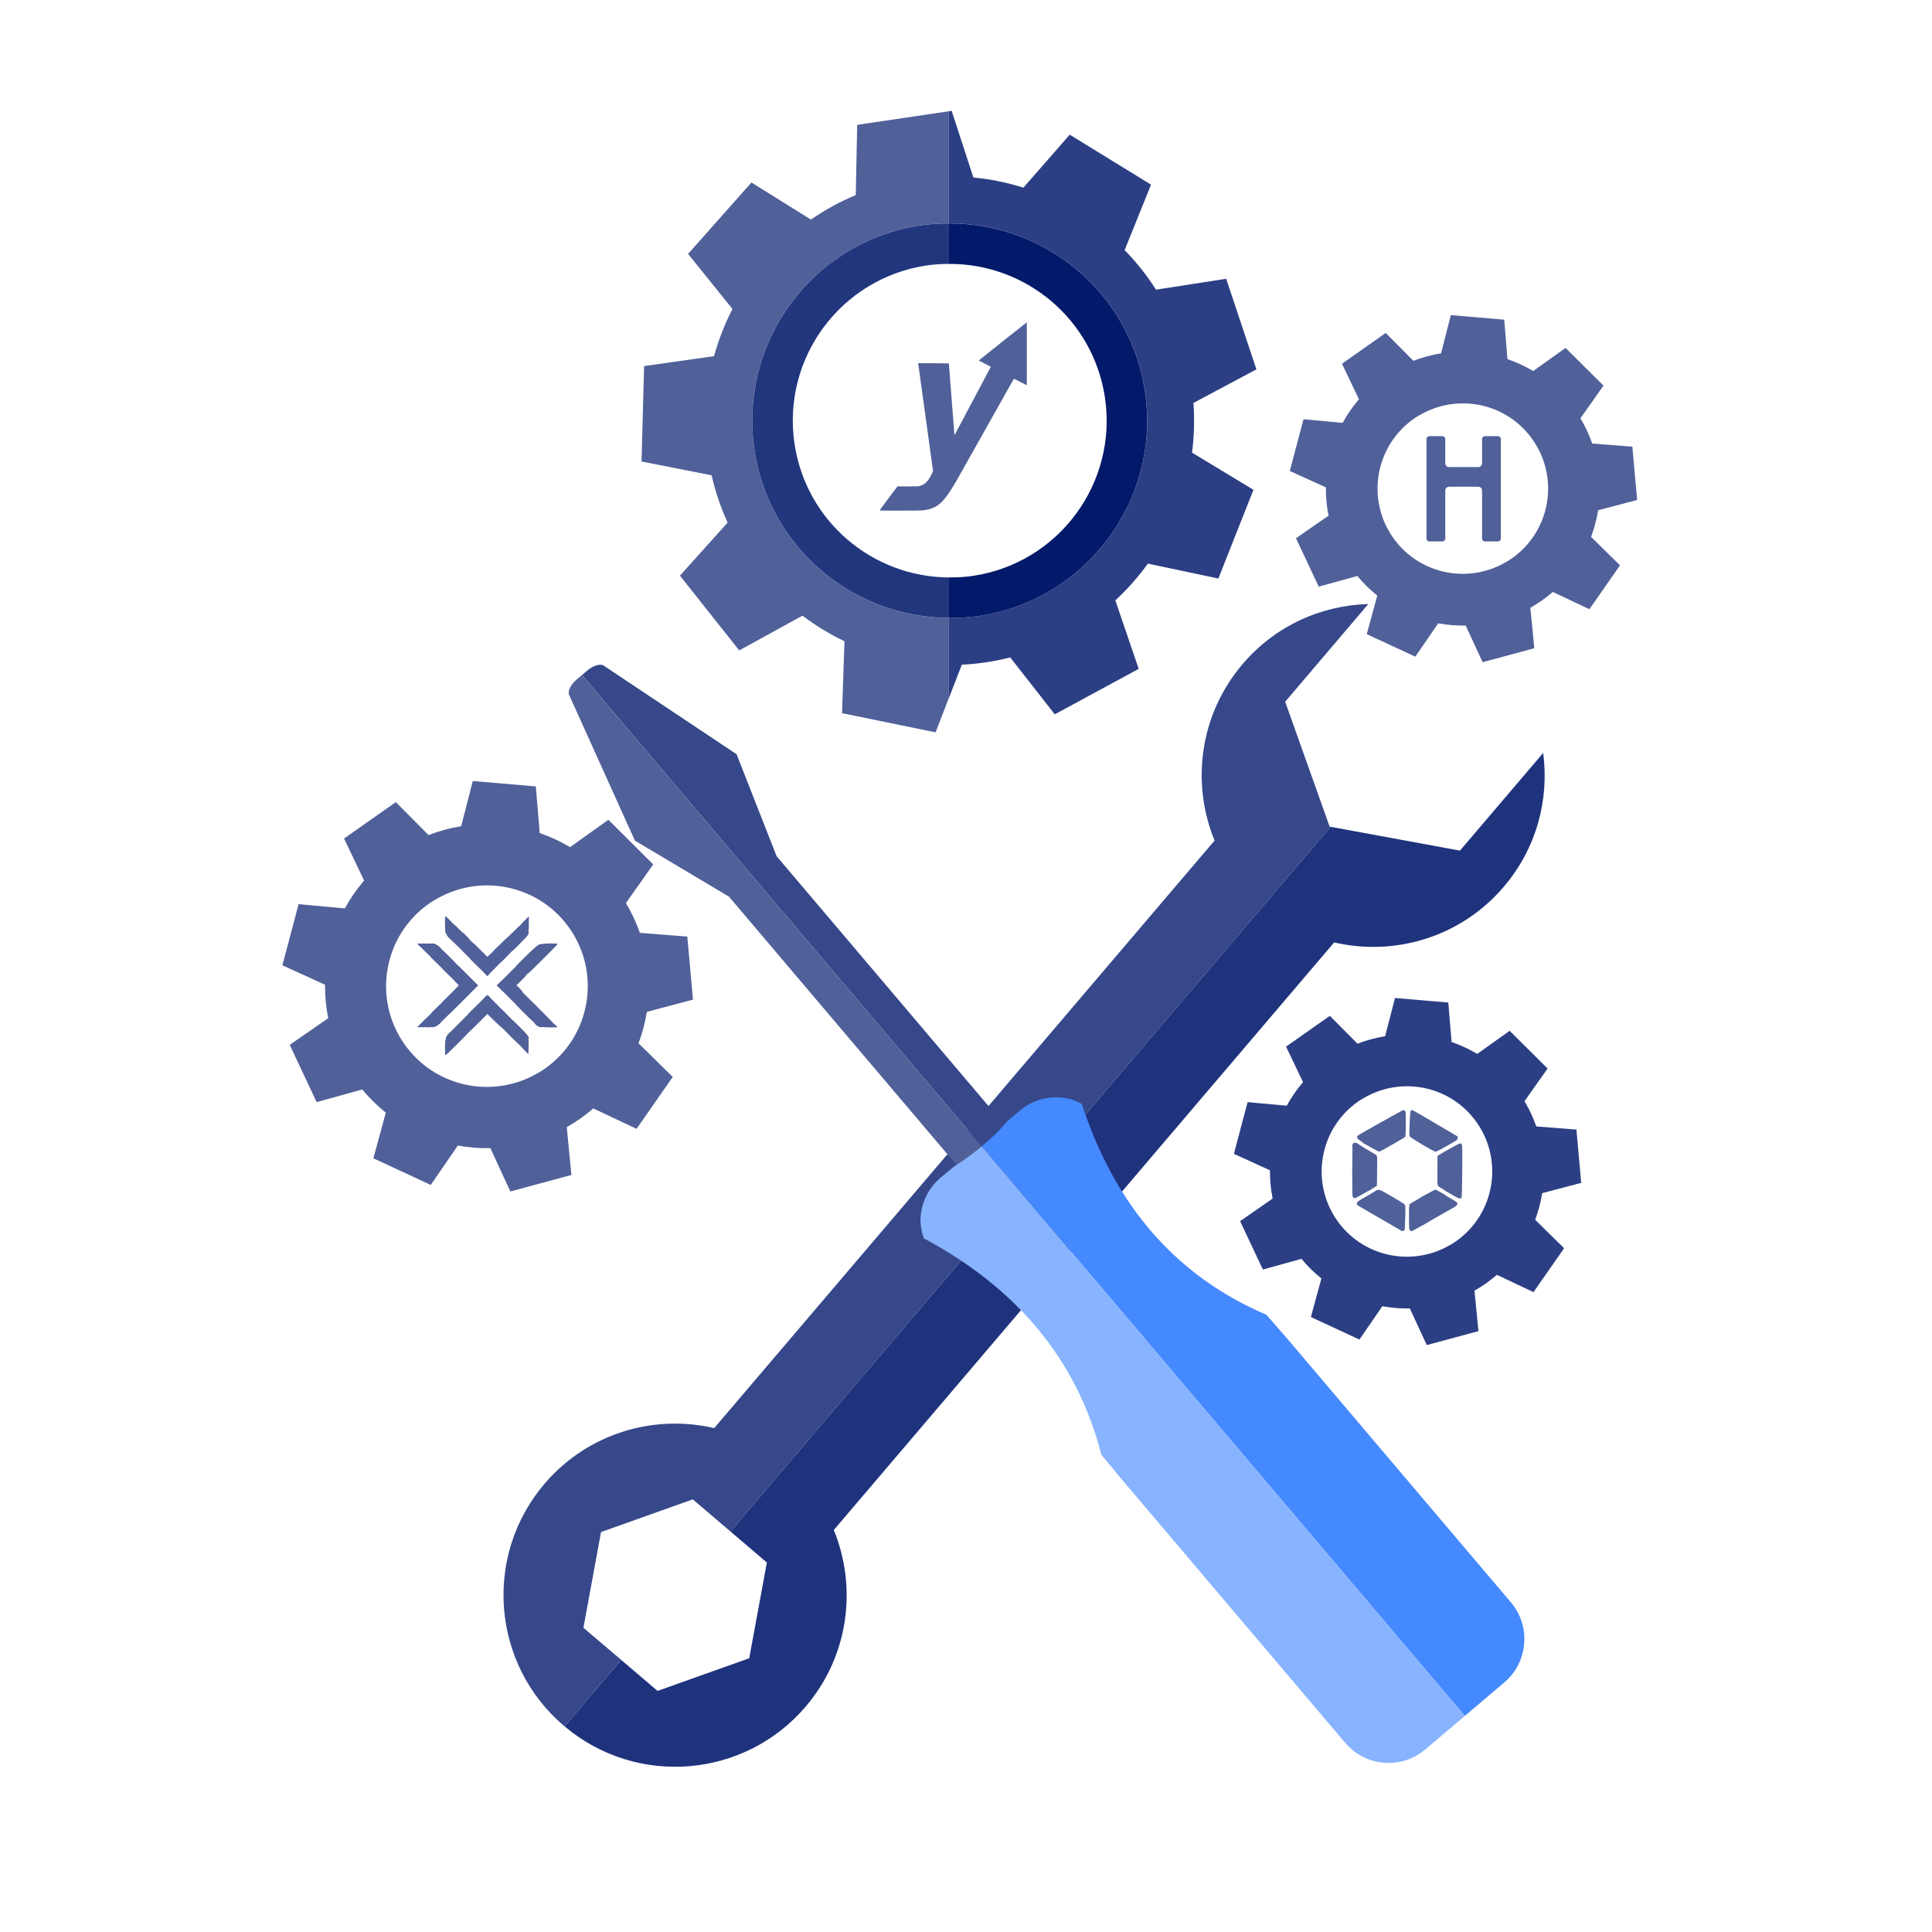 <svg alt="Powered by React" class="featureSvg_3LcT" viewBox="0 0 80 80" xmlns="http://www.w3.org/2000/svg">
				<path fill="#506099" d="M35.435,8.078c-0.66,0.274-1.28,0.616-1.857,1.014L31.116,7.557      l-2.623,2.956l1.836,2.282c-0.319,0.621-0.575,1.274-0.763,1.953l-2.894,0.41      l-0.107,3.951l2.902,0.573c0.156,0.685,0.379,1.338,0.662,1.957l-1.974,2.197      l2.455,3.096l2.619-1.439c0.542,0.409,1.125,0.767,1.74,1.06l-0.102,2.978l3.873,0.794      l0.552-1.427v-3.312c-3.975-0.012-7.454-2.917-8.054-6.968      c-0.663-4.467,2.421-8.623,6.889-9.286c0.392-0.058,0.78-0.078,1.165-0.079V4.607      l-3.798,0.563L35.435,8.078z"></path>
				<path fill="#2C3F84" d="M50.774,11.544l-2.906,0.45c-0.378-0.591-0.814-1.14-1.299-1.638      l1.093-2.71l-3.366-2.069l-1.92,2.194c-0.667-0.211-1.36-0.354-2.071-0.422      L39.406,4.589l-0.111,0.017v4.646c4.001-0.02,7.515,2.895,8.119,6.967      c0.662,4.467-2.422,8.624-6.89,9.286c-0.414,0.062-0.823,0.081-1.229,0.079v3.313      l0.532-1.373c0.325-0.016,0.653-0.047,0.983-0.097c0.348-0.05,0.688-0.12,1.021-0.205      l1.845,2.356l3.475-1.881l-0.967-2.837c0.5-0.461,0.95-0.971,1.348-1.522l2.918,0.618      l1.453-3.674l-2.544-1.54c0.088-0.673,0.109-1.361,0.059-2.057l2.607-1.391      L50.774,11.544z"></path>
				<path fill="#22367E" d="M31.239,18.618c0.6,4.051,4.08,6.955,8.056,6.967v-1.675      c-3.158-0.011-5.919-2.319-6.396-5.538c-0.527-3.55,1.925-6.854,5.475-7.381      c0.31-0.045,0.615-0.061,0.921-0.063V9.253c-0.386,0.001-0.774,0.022-1.167,0.08      C33.661,9.993,30.577,14.151,31.239,18.618z"></path>
				<path fill="#031A6B" d="M39.294,9.254v1.674c3.184-0.019,5.979,2.298,6.46,5.54      c0.527,3.549-1.926,6.854-5.475,7.379c-0.332,0.05-0.661,0.064-0.985,0.063v1.676      c0.406,0.001,0.815-0.018,1.229-0.079c4.467-0.663,7.551-4.82,6.89-9.286      C46.809,12.146,43.295,9.233,39.294,9.254z"></path>
			
			<path fill="#506099" d="M28.695,41.392l-0.235-2.609l-1.964-0.155     c-0.147-0.423-0.34-0.836-0.578-1.234l1.13-1.6l-1.856-1.848l-1.587,1.132     c-0.399-0.238-0.82-0.433-1.257-0.583l-0.16-1.931l-2.61-0.223l-0.482,1.872     c-0.458,0.073-0.911,0.195-1.352,0.365l-1.354-1.364l-0.062,0.044l-2.081,1.463     l0.83,1.741c-0.308,0.359-0.575,0.747-0.798,1.153l-1.915-0.175l-0.671,2.531     l1.767,0.805c-0.005,0.463,0.038,0.926,0.131,1.385l-1.593,1.104l1.113,2.371     l1.89-0.523c0.296,0.357,0.623,0.679,0.975,0.96l-0.515,1.89l2.376,1.102     l1.122-1.631c0.442,0.08,0.895,0.118,1.347,0.109l0.827,1.793l2.528-0.684     l-0.098-1.009l-0.094-0.971c0.188-0.108,0.374-0.225,0.554-0.35     c0.19-0.135,0.371-0.276,0.543-0.425l1.793,0.846l1.497-2.149l-1.416-1.394     c0.159-0.421,0.272-0.858,0.345-1.301L28.695,41.392z M22.565,44.25     c-0.176,0.124-0.36,0.226-0.547,0.32c-1.815,0.905-4.067,0.377-5.271-1.332     c-1.325-1.885-0.874-4.49,1.013-5.819c0.165-0.116,0.337-0.212,0.511-0.301     c1.822-0.93,4.097-0.409,5.307,1.314C24.905,40.317,24.452,42.921,22.565,44.25z"></path>
			<path fill="#506099" d="M67.79,20.703l-0.198-2.206l-1.662-0.131     c-0.124-0.358-0.287-0.707-0.488-1.044l0.955-1.354l-1.57-1.562l-1.342,0.958     c-0.339-0.202-0.694-0.366-1.064-0.493l-0.135-1.634l-2.208-0.188l-0.408,1.583     c-0.388,0.062-0.771,0.165-1.145,0.309l-1.145-1.154l-0.052,0.037L55.569,15.061     l0.702,1.472c-0.261,0.304-0.487,0.632-0.675,0.975l-1.62-0.148l-0.568,2.142     l1.494,0.68c-0.004,0.391,0.033,0.783,0.111,1.171l-1.348,0.934l0.941,2.005     l1.599-0.443c0.25,0.303,0.527,0.575,0.825,0.812l-0.435,1.598l2.009,0.932l0.949-1.38     c0.375,0.068,0.757,0.101,1.139,0.093l0.701,1.516l2.138-0.578L63.449,25.987l-0.08-0.821     c0.159-0.092,0.316-0.189,0.469-0.296c0.161-0.114,0.314-0.233,0.459-0.359     l1.517,0.715l1.267-1.817l-1.198-1.178c0.135-0.356,0.23-0.727,0.292-1.102     L67.79,20.703z M62.605,23.121c-0.148,0.105-0.305,0.19-0.463,0.27     c-1.535,0.766-3.439,0.32-4.459-1.127c-1.12-1.595-0.738-3.797,0.857-4.922     c0.139-0.097,0.284-0.179,0.432-0.254c1.542-0.787,3.465-0.346,4.488,1.112     C64.585,19.794,64.201,21.996,62.605,23.121z"></path>
			<path fill="#2C3F84" d="M65.475,48.98l-0.199-2.206l-1.661-0.131     c-0.125-0.358-0.287-0.708-0.489-1.044l0.956-1.354l-1.57-1.562l-1.343,0.957     c-0.338-0.202-0.693-0.367-1.062-0.493l-0.136-1.634l-2.207-0.188l-0.409,1.583     c-0.387,0.062-0.77,0.165-1.144,0.309l-1.145-1.154l-0.052,0.037l-1.761,1.238     l0.702,1.472c-0.261,0.304-0.486,0.632-0.675,0.975l-1.62-0.148l-0.567,2.142     l1.494,0.68c-0.004,0.391,0.033,0.783,0.11,1.171l-1.347,0.934L52.293,52.569     l1.599-0.443c0.25,0.303,0.527,0.575,0.824,0.812l-0.435,1.598l2.01,0.932l0.949-1.38     c0.375,0.068,0.757,0.101,1.139,0.093l0.7,1.516l2.139-0.578l-0.082-0.854L61.054,53.444     c0.159-0.092,0.315-0.189,0.469-0.296c0.16-0.114,0.313-0.233,0.459-0.359     l1.517,0.715l1.267-1.818l-1.198-1.178c0.134-0.357,0.23-0.727,0.292-1.102     L65.475,48.98z M60.291,51.398c-0.148,0.105-0.306,0.19-0.463,0.27     c-1.535,0.765-3.439,0.32-4.459-1.127c-1.121-1.595-0.738-3.797,0.857-4.922     c0.14-0.097,0.285-0.179,0.433-0.254c1.541-0.787,3.464-0.346,4.488,1.112     C62.269,48.071,61.886,50.274,60.291,51.398z"></path>
			<g>
				<path fill="#36488A" d="M51.453,27.499c-1.784,2.095-2.138,4.924-1.16,7.306L29.574,59.135      c-2.508-0.584-5.244,0.213-7.029,2.308c-2.545,2.988-2.185,7.474,0.804,10.019      c0.01,0.008,0.019,0.014,0.028,0.021l2.343-2.752L24.158,67.403l0.729-3.964      l3.799-1.353l1.561,1.329l24.849-29.179l-0.039-0.007l-1.841-5.172l3.444-4.046      C54.72,25.067,52.809,25.904,51.453,27.499z"></path>
				<path fill="#1F337D" d="M60.454,35.222l-5.358-0.986L30.247,63.415l1.507,1.285l-0.73,3.965      L29.125,69.341l-1.306,1.534l1.306-1.534l-1.897,0.676l-1.508-1.285l-2.343,2.752      c2.987,2.52,7.454,2.154,9.99-0.824c1.783-2.095,2.134-4.924,1.159-7.306      l20.719-24.331c2.507,0.584,5.245-0.214,7.027-2.308      c1.359-1.595,1.881-3.614,1.628-5.538L60.454,35.222z"></path>
			</g>
			<g>
				<path fill="#36488A" d="M30.501,31.233l-5.484-3.658c-0.138-0.113-0.446-0.025-0.692,0.184      l-0.227,0.192l16.553,19.518c0.368-0.305,0.683-0.603,0.935-0.899l-9.428-11.116      L30.501,31.233z"></path>
				<path fill="#506099" d="M23.87,28.143c-0.246,0.211-0.382,0.499-0.294,0.654l2.713,6.01      l3.896,2.321L39.606,48.237c0.393-0.26,0.737-0.515,1.044-0.769L24.096,27.951      L23.87,28.143z"></path>
				<path fill="#4589FF" d="M53.249,55.369c-0.272-0.311-0.544-0.623-0.814-0.929      c-3.774-1.612-6.285-4.572-7.638-8.724c-0.273-0.161-0.568-0.244-0.867-0.269      c-0.6-0.049-1.217,0.128-1.71,0.547c0,0-0.203,0.177-0.511,0.437      c-0.037,0.046-0.084,0.09-0.124,0.139c-0.252,0.296-0.566,0.594-0.935,0.899      l20.005,23.584l1.64-1.391c0.983-0.835,1.107-2.323,0.272-3.308L53.249,55.369z"></path>
				<path fill="#88B3FF" d="M39.606,48.237c-0.053,0.035-0.098,0.07-0.152,0.104      c-0.309,0.261-0.515,0.433-0.515,0.433c-0.492,0.419-0.769,0.999-0.817,1.601      c-0.025,0.299,0.033,0.61,0.128,0.9c3.828,2.046,6.339,5.006,7.354,8.959      c0.26,0.317,0.522,0.634,0.785,0.953l9.317,10.984      c0.835,0.986,2.323,1.108,3.308,0.273l1.641-1.389L40.65,47.468      C40.343,47.721,39.999,47.977,39.606,48.237z"></path>
			</g>
		
	
	<path fill="#506099" d="M36.433,21.138c-0.012-0.005,0.046-0.087,0.357-0.502l0.371-0.495h0.423   c0.42,0,0.423,0,0.5-0.02c0.087-0.022,0.128-0.041,0.198-0.091   c0.123-0.087,0.218-0.22,0.312-0.436l0.041-0.094l-0.304-2.207l-0.308-2.229   l-0.004-0.023h0.635l0.636,0.007c0,0.016,0.228,2.952,0.231,2.963   c0.001,0.007,0.024-0.03,0.052-0.082l1.455-2.74c0-0.002-0.112-0.062-0.249-0.131   c-0.137-0.069-0.249-0.129-0.249-0.132c0-0.007,1.983-1.583,1.987-1.579   c0.002,0.002,0.002,0.589,0.002,1.304l-0.002,1.302l-0.265-0.137   c-0.146-0.076-0.268-0.135-0.27-0.132c-0.007,0.007-1.99,3.532-2.11,3.75   c-0.414,0.752-0.642,1.103-0.861,1.331c-0.107,0.111-0.198,0.179-0.32,0.239   c-0.143,0.071-0.289,0.108-0.517,0.131C38.078,21.145,36.456,21.147,36.433,21.138z"></path>
	<path fill="#506099" d="M58.371,46.512c0.02-0.451,0.026-0.512,0.06-0.533   c0.046-0.029,0.04-0.031,1.091,0.588l0.836,0.492l-0,0.069   c-0,0.069-0.007,0.073-0.432,0.316c-0.249,0.141-0.455,0.247-0.484,0.246   c-0.067-0.003-1.001-0.552-1.053-0.622C58.353,47.021,58.351,46.992,58.371,46.512z    M56.25,47.005c0.122-0.083,1.832-1.041,1.86-1.041   c0.015,0,0.046,0.015,0.067,0.036c0.033,0.032,0.037,0.076,0.034,0.544   c-0.003,0.407-0.01,0.514-0.033,0.539c-0.017,0.015-0.143,0.093-0.284,0.172   c-0.082,0.046-0.152,0.089-0.199,0.121l-0.008-0.003l-0.107,0.061   c-0.057,0.034-0.18,0.103-0.273,0.155c-0.092,0.052-0.183,0.097-0.199,0.097   s-0.187-0.088-0.378-0.197c-0.15-0.086-0.236-0.134-0.293-0.16   c0-0,0.001-0.001,0.001-0.001c0.002-0.013-0.05-0.057-0.119-0.099   C56.172,47.137,56.153,47.074,56.25,47.005z M56.041,49.595   c-0.002-0.001-0.003-0.001-0.005-0.002c-0.003-0.004-0.005-0.008-0.009-0.013   c-0.027-0.025-0.031-0.124-0.031-0.596c0-0.25-0.003-0.416-0.009-0.5l0.009-0.004   l0.004-0.552c0.002-0.331,0.003-0.462-0.006-0.515c0.011-0.011,0.019-0.024,0.025-0.038   c0.019-0.048,0.036-0.061,0.084-0.06c0.034,0,0.08,0.015,0.105,0.032   c0.003,0.002,0.009,0.004,0.013,0.006c0.034,0.033,0.18,0.126,0.357,0.228   c0.206,0.12,0.39,0.231,0.411,0.248c0.029,0.027,0.036,0.069,0.036,0.258v0.162   l-0.004,0.426l-0.006,0.428l-0.141,0.084c-0.054,0.031-0.098,0.061-0.122,0.081   c-0.06,0.025-0.144,0.072-0.301,0.163C56.119,49.621,56.113,49.623,56.041,49.595z    M58.186,50.433c-0.015,0.499-0.015,0.51-0.061,0.531   c-0.036,0.015-0.063,0.013-0.111-0.013c-0.011-0.006-0.021-0.01-0.031-0.015   l-0.819-0.474c-0.464-0.269-0.875-0.508-0.913-0.531c-0.059-0.036-0.069-0.055-0.063-0.107   c0.006-0.061,0.036-0.082,0.432-0.308c0.175-0.101,0.326-0.192,0.39-0.235   c0.024-0.003,0.047-0.007,0.065-0.011c0.045-0.01,0.107,0.014,0.37,0.164   c0.002,0.002,0.003,0.004,0.006,0.006c0.029,0.021,0.042,0.028,0.048,0.025   c0.04,0.023,0.083,0.048,0.132,0.076c0.271,0.157,0.51,0.306,0.531,0.334   C58.198,49.921,58.2,49.958,58.186,50.433z M60.346,49.859   c-0.004,0.044-0.042,0.075-0.186,0.16l-0.131,0.076l-0-0.001l-0.516,0.292   c-0.209,0.117-0.389,0.224-0.473,0.278c-0.049,0.024-0.152,0.081-0.27,0.148   c-0.162,0.092-0.306,0.168-0.321,0.168c-0.017,0-0.046-0.015-0.067-0.036   c-0.034-0.031-0.038-0.076-0.038-0.543c0-0.407,0.006-0.514,0.029-0.539   c0.017-0.015,0.143-0.094,0.283-0.174c0.12-0.068,0.192-0.112,0.227-0.139   c0.057-0.028,0.146-0.075,0.245-0.131c0.153-0.086,0.292-0.157,0.308-0.157   s0.126,0.057,0.245,0.124c0.044,0.026,0.083,0.048,0.117,0.066   c0.025,0.025,0.12,0.087,0.226,0.149C60.332,49.775,60.355,49.794,60.346,49.859z    M60.548,48.479c-0.005,0.699-0.016,1.085-0.028,1.112   c-0.038,0.069-0.12,0.043-0.431-0.141c-0.118-0.07-0.22-0.128-0.273-0.158   c-0.022-0.026-0.053-0.047-0.107-0.076c-0.193-0.109-0.189-0.101-0.189-0.359   c0-0.071-0.001-0.12-0.004-0.155l0.003,0l0.003-0.42l0.003-0.42l0.08-0.05   c0.194-0.123,0.824-0.469,0.853-0.469c0.019,0,0.048,0.015,0.065,0.034   C60.551,47.407,60.555,47.535,60.548,48.479z"></path>
	<g>
		<path fill="#506099" d="M23.012,42.455c-0.03-0.029-0.046-0.042-0.056-0.043    c-0.137-0.145-0.418-0.431-0.743-0.756c-0.247-0.246-0.414-0.412-0.537-0.531    l-0.047-0.067c-0.038-0.056-0.108-0.132-0.156-0.177l-0.087-0.08l0.198-0.198    l0.195-0.198l-0.019-0.002c0.027-0.026,0.06-0.059,0.09-0.089    c0.001,0,0.001,0.004,0.002,0.004c0.035,0,1.23-1.188,1.23-1.223    c0-0.014-0.042-0.028-0.094-0.028c-0.004,0-0.011,0.004-0.016,0.005    c-0.167-0.019-0.575,0.003-0.668,0.047c-0.059,0.028-0.295,0.24-0.525,0.469    l-0.417,0.417h0.017c-0.239,0.23-0.374,0.362-0.433,0.432    c-0.034,0.032-0.079,0.075-0.14,0.134l-0.243,0.233l0.243,0.233    c0.06,0.058,0.105,0.102,0.139,0.134c0.059,0.07,0.194,0.202,0.433,0.433h-0.017    l0.417,0.417c0.121,0.123,0.243,0.238,0.342,0.325    c-0.002,0.01,0.013,0.027,0.044,0.061c0.035,0.042,0.097,0.087,0.135,0.104    c0.082,0.032,0.141,0.034,0.17,0.013c0.173,0.02,0.413,0.026,0.52,0.01    c0.008,0.002,0.012,0.008,0.022,0.008c0.038,0,0.069-0.007,0.069-0.01    C23.082,42.524,23.05,42.49,23.012,42.455z"></path>
		<path fill="#506099" d="M21.796,42.813l-0.101-0.115l-0,0.005    c-0.051-0.055-0.111-0.117-0.191-0.196l-0.264-0.257v0.013l-0.066-0.069    c-0.272-0.281-0.401-0.414-0.463-0.46c-0.171-0.182-0.328-0.342-0.421-0.431    c-0.004-0.012-0.018-0.029-0.05-0.06c-0.062-0.052-0.069-0.052-0.129,0.014    c-0.016,0.017-0.027,0.03-0.034,0.04c-0.004,0.004-0.008,0.005-0.011,0.009l-0.094,0.09    h0.009l-0.207,0.201l-0.393,0.389h0.012c-0.152,0.146-0.233,0.228-0.268,0.274    l-0.102,0.098c-0.156,0.153-0.295,0.294-0.392,0.397l-0.001-0.022l-0.083,0.097    c-0.049,0.052-0.087,0.129-0.087,0.167c0,0.004,0.003,0.006,0.004,0.01    c-0.026,0.057-0.038,0.17-0.038,0.379c0,0.077,0.002,0.133,0.006,0.174    c-0.004,0.012-0.006,0.024-0.006,0.034c0,0.052,0.01,0.094,0.028,0.094    c0.014,0,0.25-0.226,0.528-0.504c0.236-0.236,0.358-0.359,0.412-0.425    c0.043-0.034,0.095-0.084,0.143-0.136v0.005l0.323-0.32l0.313-0.313    c0.003-0.001,0.007-0.004,0.01-0.004l0.205,0.195l0.011,0.01l-0.011,0l0.191,0.177    l0.191,0.181l0.001-0.013l0.113,0.113l0.215,0.215v0.007l0.274,0.264    c0.074,0.072,0.143,0.138,0.196,0.186c0.027,0.035,0.069,0.082,0.12,0.133l0.191,0.195    l0.01-0.334c0.003-0.123,0.003-0.21-0.009-0.284c0.009-0.011,0.016-0.025,0.016-0.046    C21.9,42.955,21.855,42.875,21.796,42.813z"></path>
		<path fill="#506099" d="M18.447,38.609c0.008,0.031,0.02,0.051,0.032,0.064    c0.013,0.031,0.031,0.066,0.061,0.103c0.006,0.008,0.008,0.011,0.013,0.017    l-0.006,0l0.026,0.025c0.017,0.021,0.029,0.034,0.036,0.035l0.442,0.423l0.063,0.06    c0.039,0.053,0.145,0.158,0.352,0.357h-0.016l0.358,0.354l0.172,0.167h-0.001    l0.08,0.087c0.012,0.012,0.023,0.021,0.035,0.032    c0.006,0.007,0.009,0.012,0.017,0.02c0.035,0.038,0.066,0.069,0.069,0.069    c0.003,0,0.035-0.031,0.069-0.069c0.026-0.029,0.037-0.044,0.036-0.054    c0.099-0.092,0.255-0.248,0.422-0.422c0.061-0.044,0.188-0.176,0.466-0.462l0.066-0.069    v0.017l0.281-0.278c0.075-0.075,0.149-0.153,0.208-0.219l0,0.011l0.083-0.097    c0.077-0.087,0.102-0.171,0.073-0.21c0.009-0.074,0.014-0.169,0.014-0.29v-0.337    l-0.191,0.188c-0.059,0.057-0.105,0.109-0.132,0.146c-0.054,0.049-0.125,0.116-0.201,0.191    l-0.274,0.264v0.007l-0.021,0.021c-0.043,0.025-0.129,0.106-0.309,0.282l-0.347,0.337    l0.012,0l-0.029,0.027l-0.222,0.212c-0.003-0-0.007-0.003-0.011-0.004    l-0.278-0.278l-0.288-0.285v0.018c-0.051-0.051-0.11-0.11-0.174-0.174h0.014    l-0.135-0.142l-0.139-0.139l-0.002,0.019c-0.217-0.216-0.33-0.326-0.389-0.368    l-0.06-0.061l-0.224-0.227c-0.001-0.001-0.001-0.002-0.002-0.003    c-0.001-0.001-0.002-0.002-0.003-0.003l-0.032-0.032v0.007    c-0.034-0.02-0.035,0.029-0.035,0.257c0,0.098,0.004,0.194,0.009,0.268    C18.425,38.495,18.428,38.536,18.447,38.609z"></path>
		<path fill="#506099" d="M18.545,42.048c0.005-0.005,0.009-0.009,0.014-0.014    c0.096-0.086,0.259-0.248,0.553-0.542l0.688-0.688l-0.469-0.469    c-0.235-0.237-0.352-0.353-0.412-0.398c-0.074-0.086-0.248-0.264-0.432-0.443    c-0.092-0.091-0.17-0.163-0.236-0.222l0.021-0.001l-0.097-0.083    c-0.049-0.043-0.081-0.064-0.107-0.073c-0.007-0.005-0.01-0.009-0.019-0.014    c-0.055-0.028-0.1-0.038-0.131-0.031c-0.02-0.002-0.037-0.002-0.048,0.002    c-0.033-0.003-0.068-0.006-0.109-0.006c-0.039,0-0.064,0.003-0.084,0.008    c-0.098-0.01-0.228-0.009-0.303,0.001c-0.01-0.003-0.017-0.009-0.03-0.009    c-0.069,0-0.073,0.003-0.01,0.069c0.034,0.037,0.066,0.066,0.075,0.068    c0.066,0.07,0.159,0.164,0.266,0.265c0.067,0.065,0.118,0.114,0.162,0.156    l-0.016,0l0.347,0.337c0.064,0.062,0.112,0.109,0.155,0.149l-0.016,0    l0.354,0.344l0.143,0.139h-0.008l0.101,0.104l0.101,0.104l-0.087,0.09l-0.083,0.087    l0.004-0l-0.17,0.167l-0.354,0.351h0.012c-0.038,0.036-0.08,0.077-0.134,0.129    l-0.33,0.32l0.017,0c-0.048,0.045-0.105,0.1-0.18,0.173    c-0.115,0.109-0.214,0.209-0.282,0.282c-0.008,0.001-0.041,0.031-0.076,0.069    c-0.063,0.066-0.059,0.069,0.01,0.069c0.012,0,0.018-0.005,0.027-0.008    c0.061,0.009,0.16,0.009,0.243-0c0.025,0.005,0.058,0.008,0.112,0.008    c0.055,0,0.102-0.002,0.143-0.006c0.025,0.009,0.066,0.004,0.135-0.014    c0.013-0.004,0.018-0.009,0.027-0.014h0.018l0.012-0.011    c0.026-0.007,0.06-0.029,0.114-0.076l0.097-0.083l-0.024-0.001    C18.327,42.264,18.424,42.17,18.545,42.048z"></path>
	</g>
	<path fill="#506099" d="M61.369,18.182v1.003c0,0.086-0.07,0.156-0.156,0.156h-1.211   c-0.086,0-0.156-0.07-0.156-0.156v-1.003c0-0.067-0.054-0.121-0.121-0.121h-0.536   c-0.067,0-0.121,0.054-0.121,0.121v4.117c0,0.067,0.054,0.121,0.121,0.121h0.536   c0.067,0,0.121-0.054,0.121-0.121v-1.989c0-0.086,0.07-0.156,0.156-0.156h1.211   c0.086,0,0.156,0.07,0.156,0.156v1.989c0,0.067,0.054,0.121,0.121,0.121h0.536   c0.067,0,0.121-0.054,0.121-0.121v-4.117c0-0.067-0.054-0.121-0.121-0.121h-0.536   C61.424,18.061,61.369,18.115,61.369,18.182z"></path>




</svg>